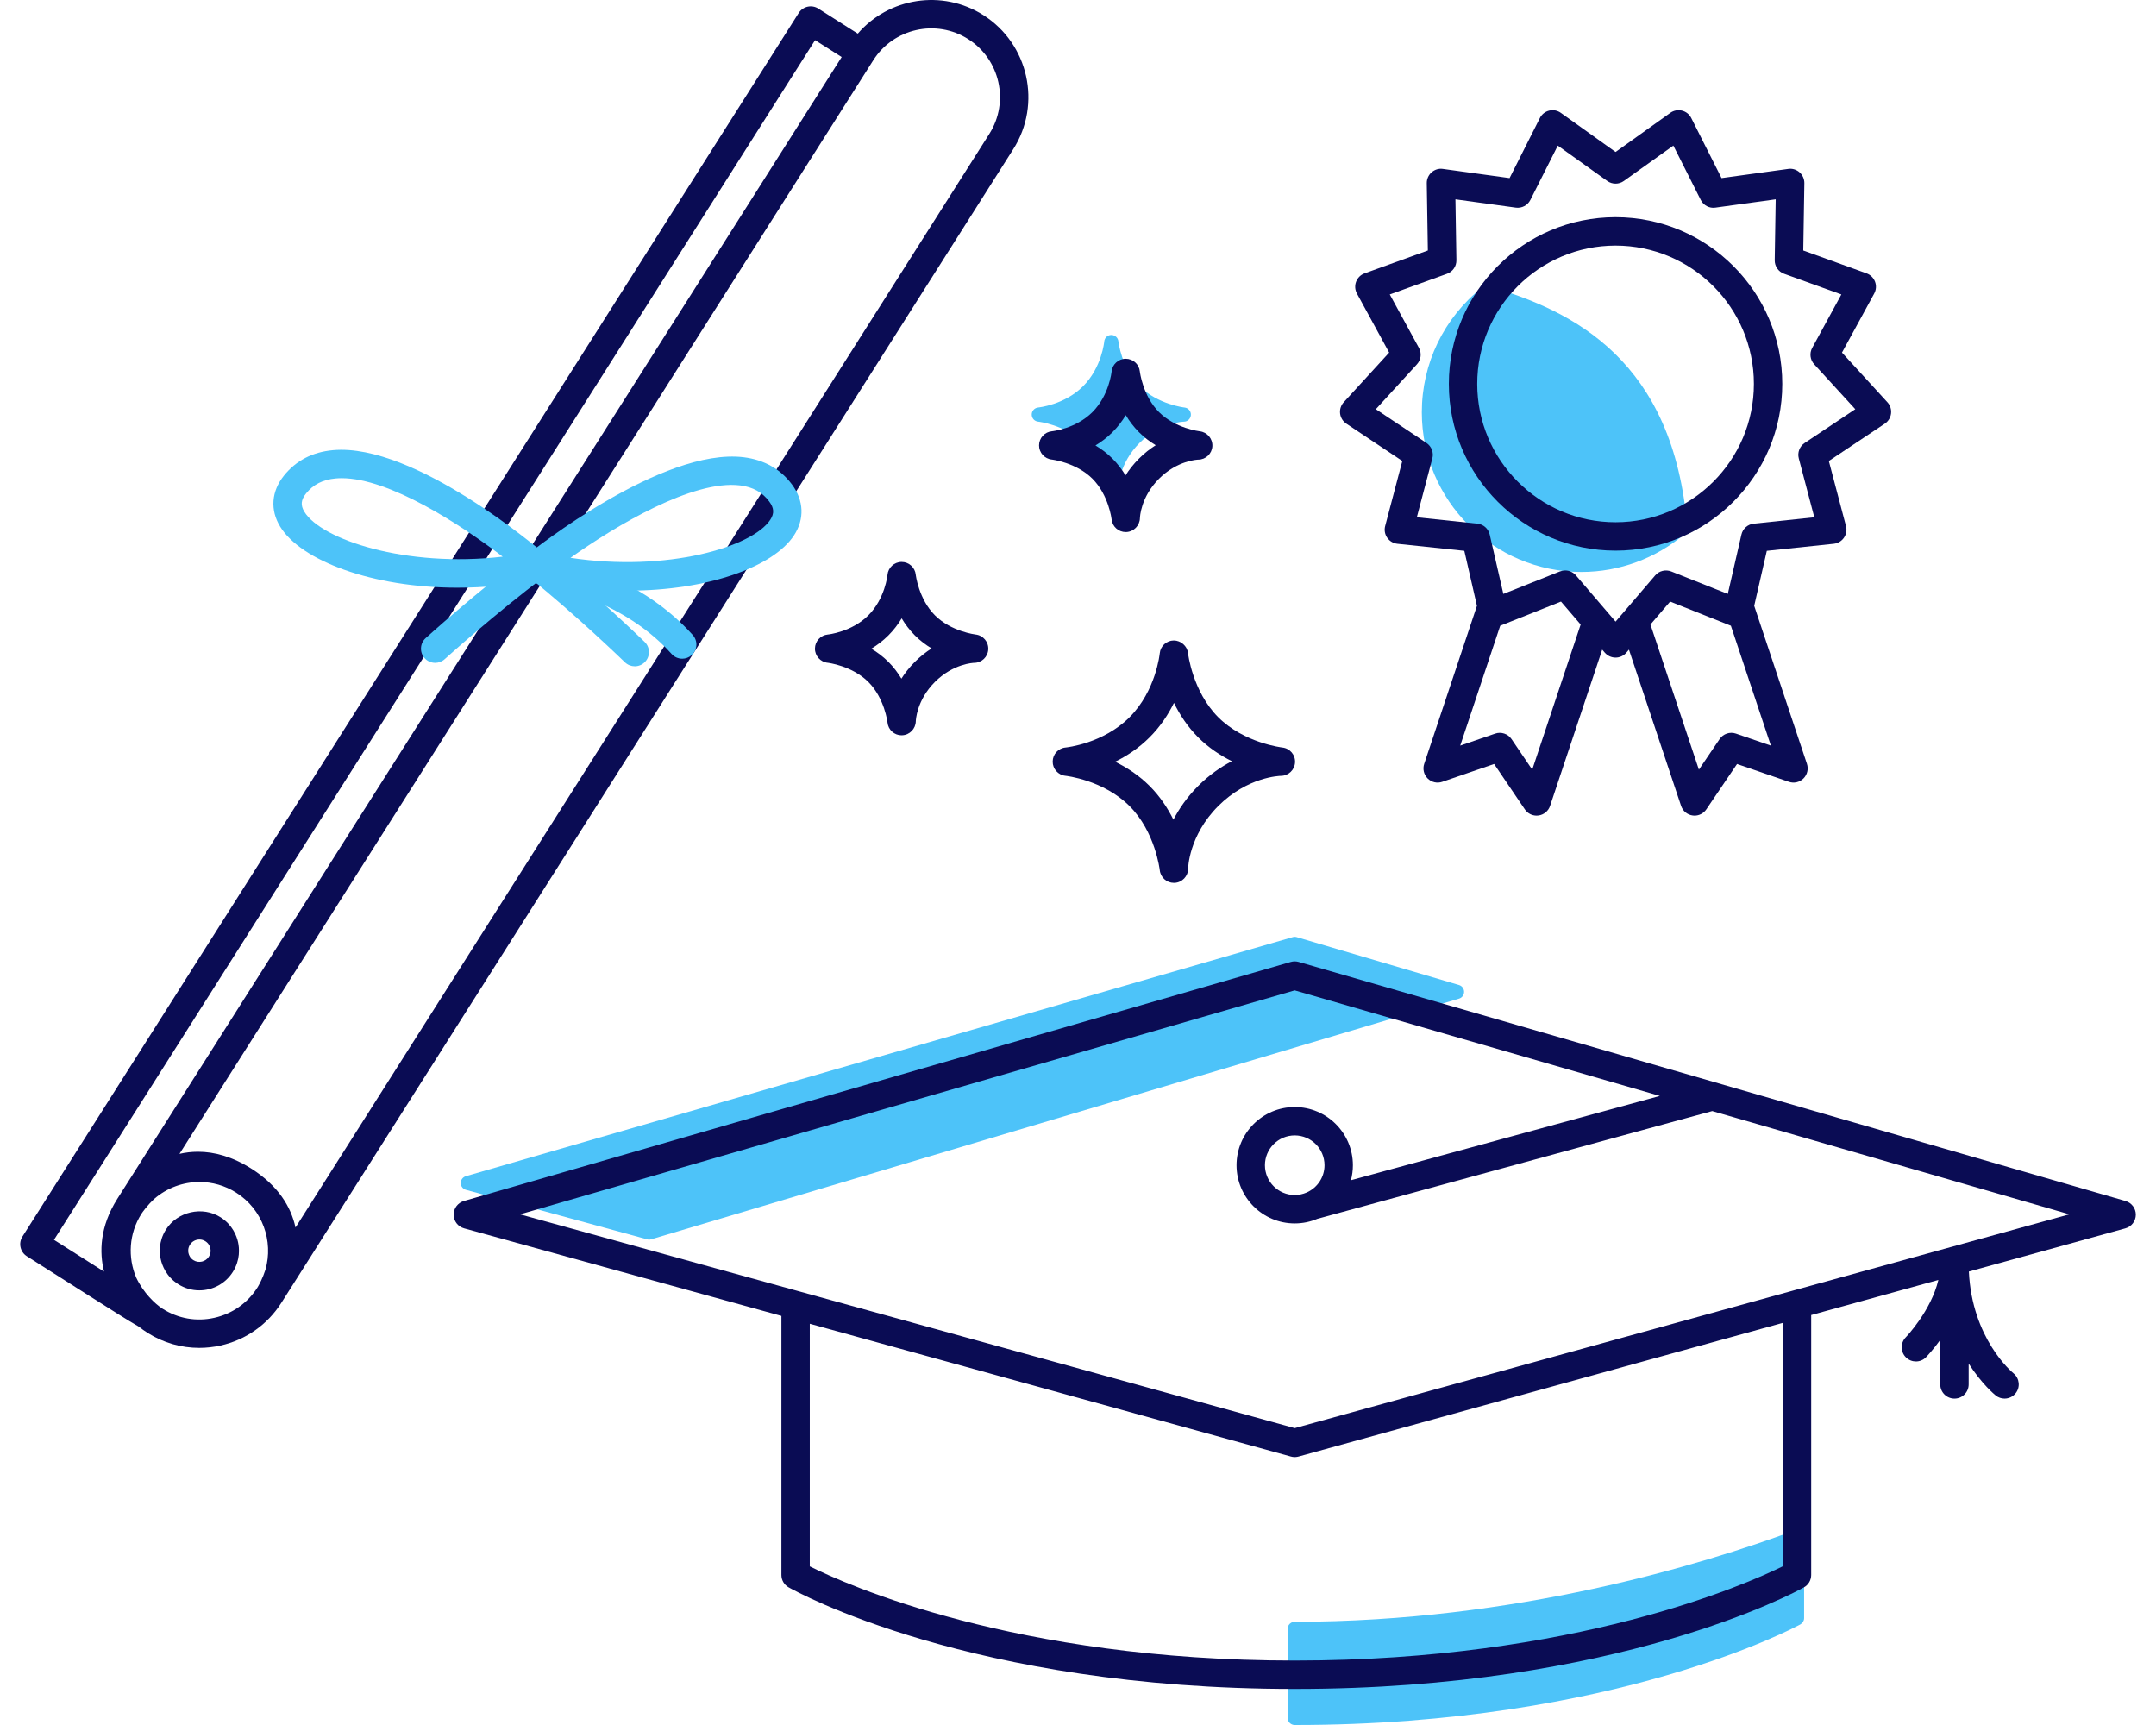 <?xml version="1.0" encoding="UTF-8"?><svg xmlns="http://www.w3.org/2000/svg" id="ucas" version="1.1" viewBox="0 0 150 120"><g><g><path d="M68.413,1.049c-2.863-1.814-6.584-1.204-8.734,1.29l-2.746-1.742c-.461-.293-1.071-.155-1.363.305L1.56,86.024c-.292.461-.156,1.072.305,1.364l4.216,2.676c1.698,1.077,2.825,1.792,3.593,2.235.184.146.378.284.58.412.012.007.024.015.035.022.001.001.003.002.005.003,1.086.679,2.314,1.028,3.566,1.028.495,0,.993-.054,1.488-.165,1.754-.392,3.253-1.443,4.219-2.957.004-.006.008-.011.011-.016L70.498,10.375c1.997-3.146,1.061-7.329-2.085-9.326ZM7.237,88.458c-1.32-.837-2.653-1.683-3.481-2.209L56.709,2.794l1.85,1.174L8.169,83.386c-1.241,1.956-1.261,3.735-.931,5.072ZM18.467,88.329c-.19.592-.432,1.029-.534,1.2-.008.013-.015.025-.023.038-.684,1.078-1.747,1.826-2.993,2.105-1.247.283-2.527.057-3.605-.629-.017-.011-.034-.022-.051-.033-.462-.308-1.277-1.055-1.787-2.138-.59-1.397-.51-3.051.361-4.425.09-.137.397-.581.898-1.047.88-.766,2.006-1.175,3.148-1.175.876,0,1.761.24,2.554.744,1.832,1.162,2.604,3.373,2.033,5.359ZM68.83,9.315L20.56,85.392c-.317-1.449-1.207-2.91-3.067-4.091-1.332-.845-2.583-1.179-3.717-1.179-.449,0-.88.053-1.29.147L60.756,4.193c1.413-2.228,4.373-2.887,6.599-1.476,2.226,1.412,2.888,4.373,1.475,6.598Z" fill="#0a0c54" stroke-width="0"/><path d="M15.349,84.682c-1.263-.804-3.009-.398-3.802.85-.533.841-.455,1.663-.362,2.074.092.416.372,1.192,1.211,1.726.45.286.945.431,1.471.431.95,0,1.822-.478,2.331-1.28.532-.84.456-1.662.363-2.077s-.374-1.191-1.212-1.724ZM14.531,87.423c-.223.351-.707.474-1.074.241-.226-.144-.311-.344-.344-.491-.026-.116-.048-.346.102-.583.145-.229.394-.365.664-.365.147,0,.281.041.411.122.226.144.312.345.344.489.032.143.04.361-.103.585Z" fill="#0a0c54" stroke-width="0"/></g><path d="M47.463,45.823c-.272,0-.542-.111-.736-.329-3.93-4.392-10.149-5.022-10.212-5.028-.543-.051-.942-.532-.892-1.074s.533-.939,1.073-.893c.286.026,7.044.694,11.503,5.678.364.407.329,1.031-.077,1.395-.189.169-.424.252-.658.252Z" fill="#4dc3f9" stroke-width="0"/><g><path d="M31.849,40.885c-5.961,0-10.916-1.888-12.359-4.253-.707-1.159-.611-2.451.263-3.543.838-1.047,1.986-1.644,3.412-1.774,5.693-.519,14.435,6.968,14.804,7.286.285.247.405.634.309.998s-.39.642-.76.718c-1.935.392-3.849.567-5.669.567ZM23.771,33.265c-.146,0-.288.006-.427.019-.882.081-1.552.421-2.048,1.041-.363.452-.397.824-.119,1.279,1.175,1.926,7.04,3.902,13.797,3.12-2.954-2.254-7.891-5.459-11.202-5.459Z" fill="#4dc3f9" stroke-width="0"/><path d="M30.277,46.112c-.269,0-.537-.109-.732-.324-.367-.404-.336-1.028.068-1.395.036-.033,3.604-3.264,7.119-5.886.437-.327,1.056-.235,1.382.202s.236,1.056-.202,1.382c-3.437,2.564-6.937,5.733-6.973,5.764-.189.172-.427.257-.663.257Z" fill="#4dc3f9" stroke-width="0"/><path d="M44.164,46.351c-.248,0-.497-.093-.689-.28-.034-.033-3.423-3.321-6.77-6.001-.426-.34-.495-.963-.154-1.388.341-.426.963-.496,1.388-.153,3.423,2.741,6.878,6.093,6.912,6.127.391.38.4,1.005.019,1.397-.193.199-.45.299-.708.299Z" fill="#4dc3f9" stroke-width="0"/><path d="M43.705,41.09c-2.104,0-4.347-.239-6.612-.779-.367-.088-.652-.375-.734-.743s.05-.75.344-.987c.38-.305,9.364-7.468,15.046-6.772,1.42.179,2.546.816,3.348,1.89.836,1.122.888,2.415.141,3.549-1.441,2.189-6.005,3.841-11.533,3.841ZM39.691,38.805c6.728,1.018,12.656-.756,13.896-2.642.294-.446.272-.818-.075-1.283-.475-.637-1.132-.999-2.011-1.111-3.286-.412-8.646,2.791-11.811,5.036Z" fill="#4dc3f9" stroke-width="0"/></g></g><path d="M82.414,28.35c-.018-.002-1.863-.213-3.128-1.478s-1.475-3.109-1.477-3.127c-.027-.252-.239-.442-.491-.442h-.005c-.254.002-.465.198-.487.45-.001.018-.169,1.812-1.476,3.118-1.297,1.297-3.102,1.475-3.12,1.477-.253.023-.449.234-.45.489s.19.468.443.494c.018.002,1.854.204,3.127,1.477,1.264,1.264,1.474,3.11,1.477,3.128.027.253.24.441.49.441h.023c.261-.013.467-.227.471-.487,0-.016.039-1.646,1.474-3.082s3.064-1.474,3.078-1.474c.262-.001.477-.206.491-.469.013-.261-.181-.488-.441-.516Z" fill="#4dc3f9" stroke-width="0"/><path d="M125.305,106.526c-.133-.094-.303-.117-.453-.058-6.409,2.372-19.449,6.351-34.773,6.351-.273,0-.494.221-.494.494v6.193c0,.273.221.494.494.494,22.395,0,35.06-6.934,35.186-7.004.156-.088.253-.253.253-.431v-5.634c0-.162-.079-.313-.212-.405Z" fill="#4dc3f9" stroke-width="0"/><path d="M101.508,68.524l-11.29-3.332c-.091-.027-.187-.027-.277-.001l-57.528,16.63c-.213.062-.358.257-.357.478.001.221.15.414.364.473l12.61,3.444c.043.012.086.017.13.017.048,0,.095-.007.141-.02l56.208-16.742c.21-.063.353-.256.353-.475-0-.218-.144-.411-.354-.473Z" fill="#4dc3f9" stroke-width="0"/><path d="M117.392,36.718c-.939-11.621-7.887-15.086-13.835-16.807-.155-.043-.321-.013-.445.089-2.665,2.124-4.192,5.289-4.192,8.683,0,6.124,4.982,11.106,11.105,11.106,2.632,0,5.187-.942,7.195-2.654.121-.103.185-.258.172-.416Z" fill="#4dc3f9" stroke-width="0"/><g><path d="M112.4,15.108c-6.396,0-11.599,5.203-11.599,11.598s5.204,11.599,11.599,11.599,11.599-5.204,11.599-11.599-5.204-11.598-11.599-11.598ZM112.4,36.331c-5.307,0-9.624-4.317-9.624-9.624,0-5.306,4.317-9.623,9.624-9.623s9.624,4.317,9.624,9.623c0,5.307-4.317,9.624-9.624,9.624Z" fill="#0a0c54" stroke-width="0"/><path d="M131.314,27.983l-3.161-3.455,2.243-4.109c.138-.254.159-.555.056-.824s-.317-.481-.588-.579l-4.405-1.591.076-4.682c.004-.287-.117-.563-.333-.755-.216-.19-.502-.283-.79-.238l-4.638.639-2.108-4.18c-.13-.258-.366-.446-.646-.514s-.576-.013-.81.155l-3.81,2.722-3.809-2.722c-.235-.168-.531-.224-.811-.155s-.516.257-.645.514l-2.109,4.18-4.637-.639c-.289-.045-.574.048-.79.238-.216.192-.337.468-.333.755l.075,4.682-4.404,1.591c-.271.097-.486.31-.588.579s-.082.57.056.823l2.243,4.11-3.161,3.455c-.194.212-.286.5-.252.785.035.286.193.543.433.703l3.896,2.597-1.194,4.527c-.074.279-.022.576.142.813.164.237.423.391.71.421l4.656.49.878,3.826-3.67,10.996c-.119.356-.025.749.242,1.014.268.266.662.358,1.017.232l3.606-1.239,2.138,3.157c.186.274.493.434.818.434.044,0,.09-.003.135-.01.372-.051.683-.309.802-.666l3.627-10.87.18.21c.188.218.462.344.75.344s.562-.126.75-.344l.18-.21,3.628,10.87c.119.357.43.614.802.666.045.007.09.01.135.01.325,0,.632-.16.818-.434l2.138-3.157,3.605,1.239c.356.125.75.034,1.017-.232.267-.264.36-.658.242-1.014l-3.67-10.996.878-3.826,4.656-.49c.287-.03.546-.183.71-.421.163-.237.216-.534.142-.813l-1.194-4.527,3.896-2.597c.24-.16.398-.417.433-.703.035-.286-.057-.573-.252-.785ZM106.602,53.541l-1.441-2.127c-.251-.368-.717-.525-1.139-.38l-2.43.835,2.783-8.339,4.228-1.681,1.368,1.596-3.369,10.096ZM120.778,51.034c-.422-.146-.889.011-1.139.38l-1.441,2.127-3.37-10.096,1.368-1.596,4.227,1.681,2.783,8.339-2.43-.835ZM125.555,30.816c-.351.234-.515.666-.407,1.074l1.08,4.095-4.213.444c-.42.043-.765.35-.859.761l-.947,4.128-3.936-1.565c-.393-.152-.84-.044-1.115.275l-2.757,3.216-2.757-3.216c-.192-.223-.468-.344-.75-.344-.122,0-.246.023-.365.069l-3.936,1.565-.948-4.128c-.095-.412-.44-.718-.859-.761l-4.213-.444,1.08-4.095c.108-.408-.056-.839-.407-1.074l-3.524-2.35,2.86-3.125c.285-.312.34-.769.138-1.139l-2.029-3.718,3.984-1.439c.396-.143.659-.523.652-.944l-.068-4.235,4.196.578c.418.057.827-.156,1.017-.533l1.908-3.782,3.446,2.462c.344.245.805.245,1.148,0l3.447-2.462,1.907,3.782c.19.377.6.596,1.017.533l4.196-.578-.068,4.235c-.007.421.255.802.653.944l3.984,1.439-2.029,3.717c-.202.371-.147.829.138,1.14l2.86,3.125-3.524,2.35Z" fill="#0a0c54" stroke-width="0"/></g><path d="M81.67,61.417c-.503,0-.93-.381-.982-.886-.003-.024-.307-2.661-2.105-4.459-1.814-1.813-4.432-2.102-4.459-2.104-.507-.052-.891-.481-.886-.992.004-.508.394-.931.901-.975.068-.007,2.616-.275,4.445-2.104,1.844-1.844,2.101-4.419,2.103-4.445.047-.506.47-.896.979-.898.478.001.936.379.988.884.003.024.307,2.66,2.105,4.458s4.434,2.103,4.461,2.106c.521.056.909.509.881,1.033-.027.523-.457.935-.98.937-.088.002-2.325.063-4.362,2.099-2.066,2.066-2.099,4.339-2.099,4.362-.002.526-.415.957-.939.983-.016.001-.033.001-.049.001ZM77.582,52.991c.804.393,1.649.936,2.398,1.684.733.732,1.268,1.557,1.659,2.345.392-.757.944-1.566,1.722-2.345s1.588-1.33,2.345-1.722c-.788-.391-1.613-.926-2.345-1.659-.749-.748-1.292-1.593-1.684-2.397-.392.797-.938,1.638-1.697,2.397s-1.6,1.305-2.398,1.697Z" fill="#0a0c54" stroke-width="0"/><path d="M62.729,51.152c-.503,0-.93-.376-.981-.882-.001-.014-.2-1.695-1.334-2.829-1.132-1.132-2.812-1.333-2.828-1.334-.507-.052-.891-.481-.887-.991.004-.508.393-.93.898-.976h0c.016-.001,1.654-.171,2.817-1.334,1.162-1.161,1.332-2.795,1.332-2.811.044-.508.466-.899.976-.904h.008c.506,0,.931.383.982.886.001.014.2,1.694,1.335,2.828,1.135,1.135,2.815,1.334,2.832,1.336.52.058.907.512.879,1.034-.028.523-.457.934-.98.936-.05.001-1.451.049-2.732,1.329-1.28,1.281-1.328,2.682-1.33,2.741-.013.521-.428.948-.949.968-.014.001-.027.001-.04.001ZM60.623,45.127c.407.243.813.544,1.186.917.367.367.665.766.905,1.166.245-.388.552-.782.936-1.166s.779-.691,1.166-.936c-.4-.241-.799-.538-1.166-.906-.373-.373-.675-.779-.917-1.185-.244.403-.547.809-.924,1.185-.377.377-.782.68-1.186.924Z" fill="#0a0c54" stroke-width="0"/><path d="M78.32,37.013c-.503,0-.929-.376-.981-.882-.001-.013-.201-1.694-1.335-2.829-1.132-1.131-2.812-1.333-2.828-1.334-.507-.052-.891-.482-.886-.992.004-.508.394-.93.899-.975.043-.004,1.662-.179,2.815-1.333,1.163-1.163,1.332-2.8,1.333-2.816.049-.505.473-.894.98-.895h.003c.506,0,.931.38.982.884.001.014.2,1.694,1.334,2.828s2.815,1.333,2.832,1.335c.52.058.907.511.88,1.034-.028.523-.456.933-.979.936-.05.001-1.452.049-2.732,1.329-1.28,1.281-1.328,2.682-1.329,2.741-.013.521-.428.948-.949.968-.014.001-.027.001-.04.001ZM76.215,30.988c.407.243.813.544,1.185.917.367.367.665.766.906,1.166.245-.387.551-.782.935-1.166.384-.384.779-.69,1.166-.935-.4-.241-.799-.538-1.166-.906-.373-.373-.674-.779-.917-1.185-.244.403-.546.808-.924,1.185-.377.377-.782.68-1.185.923Z" fill="#0a0c54" stroke-width="0"/><path d="M147.881,83.548l-57.528-16.63c-.179-.052-.369-.052-.549,0l-57.528,16.63c-.424.123-.716.513-.713.955.003.443.299.829.725.946l22.077,6.092v18.022c0,.355.19.683.499.858.507.288,12.686,7.071,35.214,7.071,22.524,0,34.911-6.779,35.427-7.067.313-.175.506-.504.506-.862v-18.082l8.847-2.441c-.5,2.143-2.25,3.973-2.271,3.993-.379.392-.37,1.017.021,1.397.192.186.44.28.689.28.257,0,.513-.099.706-.298.045-.047.472-.489.988-1.203v3.096c0,.546.442.988.988.988s.988-.442.988-.988v-1.448c.91,1.421,1.806,2.157,1.882,2.218.182.147.399.217.615.217.288,0,.573-.125.768-.367.342-.421.277-1.043-.143-1.387-.123-.101-2.888-2.419-3.108-7.084l10.89-3.005c.426-.118.722-.503.725-.946.003-.442-.289-.831-.713-.955ZM124.035,108.96c-2.533,1.246-14.473,6.557-33.958,6.557-19.473,0-31.24-5.305-33.738-6.553v-16.877l33.475,9.237c.139.039.285.046.427.022.034-.006.067-.013.1-.022l33.694-9.298v16.934ZM124.771,89.774l-.012.003-34.682,9.571-53.895-14.873,53.895-15.58,25.405,7.344-21.494,5.864c.089-.333.137-.683.137-1.044,0-2.232-1.816-4.048-4.048-4.048s-4.048,1.816-4.048,4.048,1.816,4.048,4.048,4.048c.558,0,1.09-.114,1.574-.319l27.476-7.496,24.846,7.182-19.202,5.299ZM90.903,82.959c-.253.11-.532.172-.825.172-1.143,0-2.073-.93-2.073-2.073s.93-2.073,2.073-2.073,2.073.93,2.073,2.073c0,.841-.503,1.565-1.224,1.89-.008.003-.016.007-.024.011Z" fill="#0a0c54" stroke-width="0"/></svg>